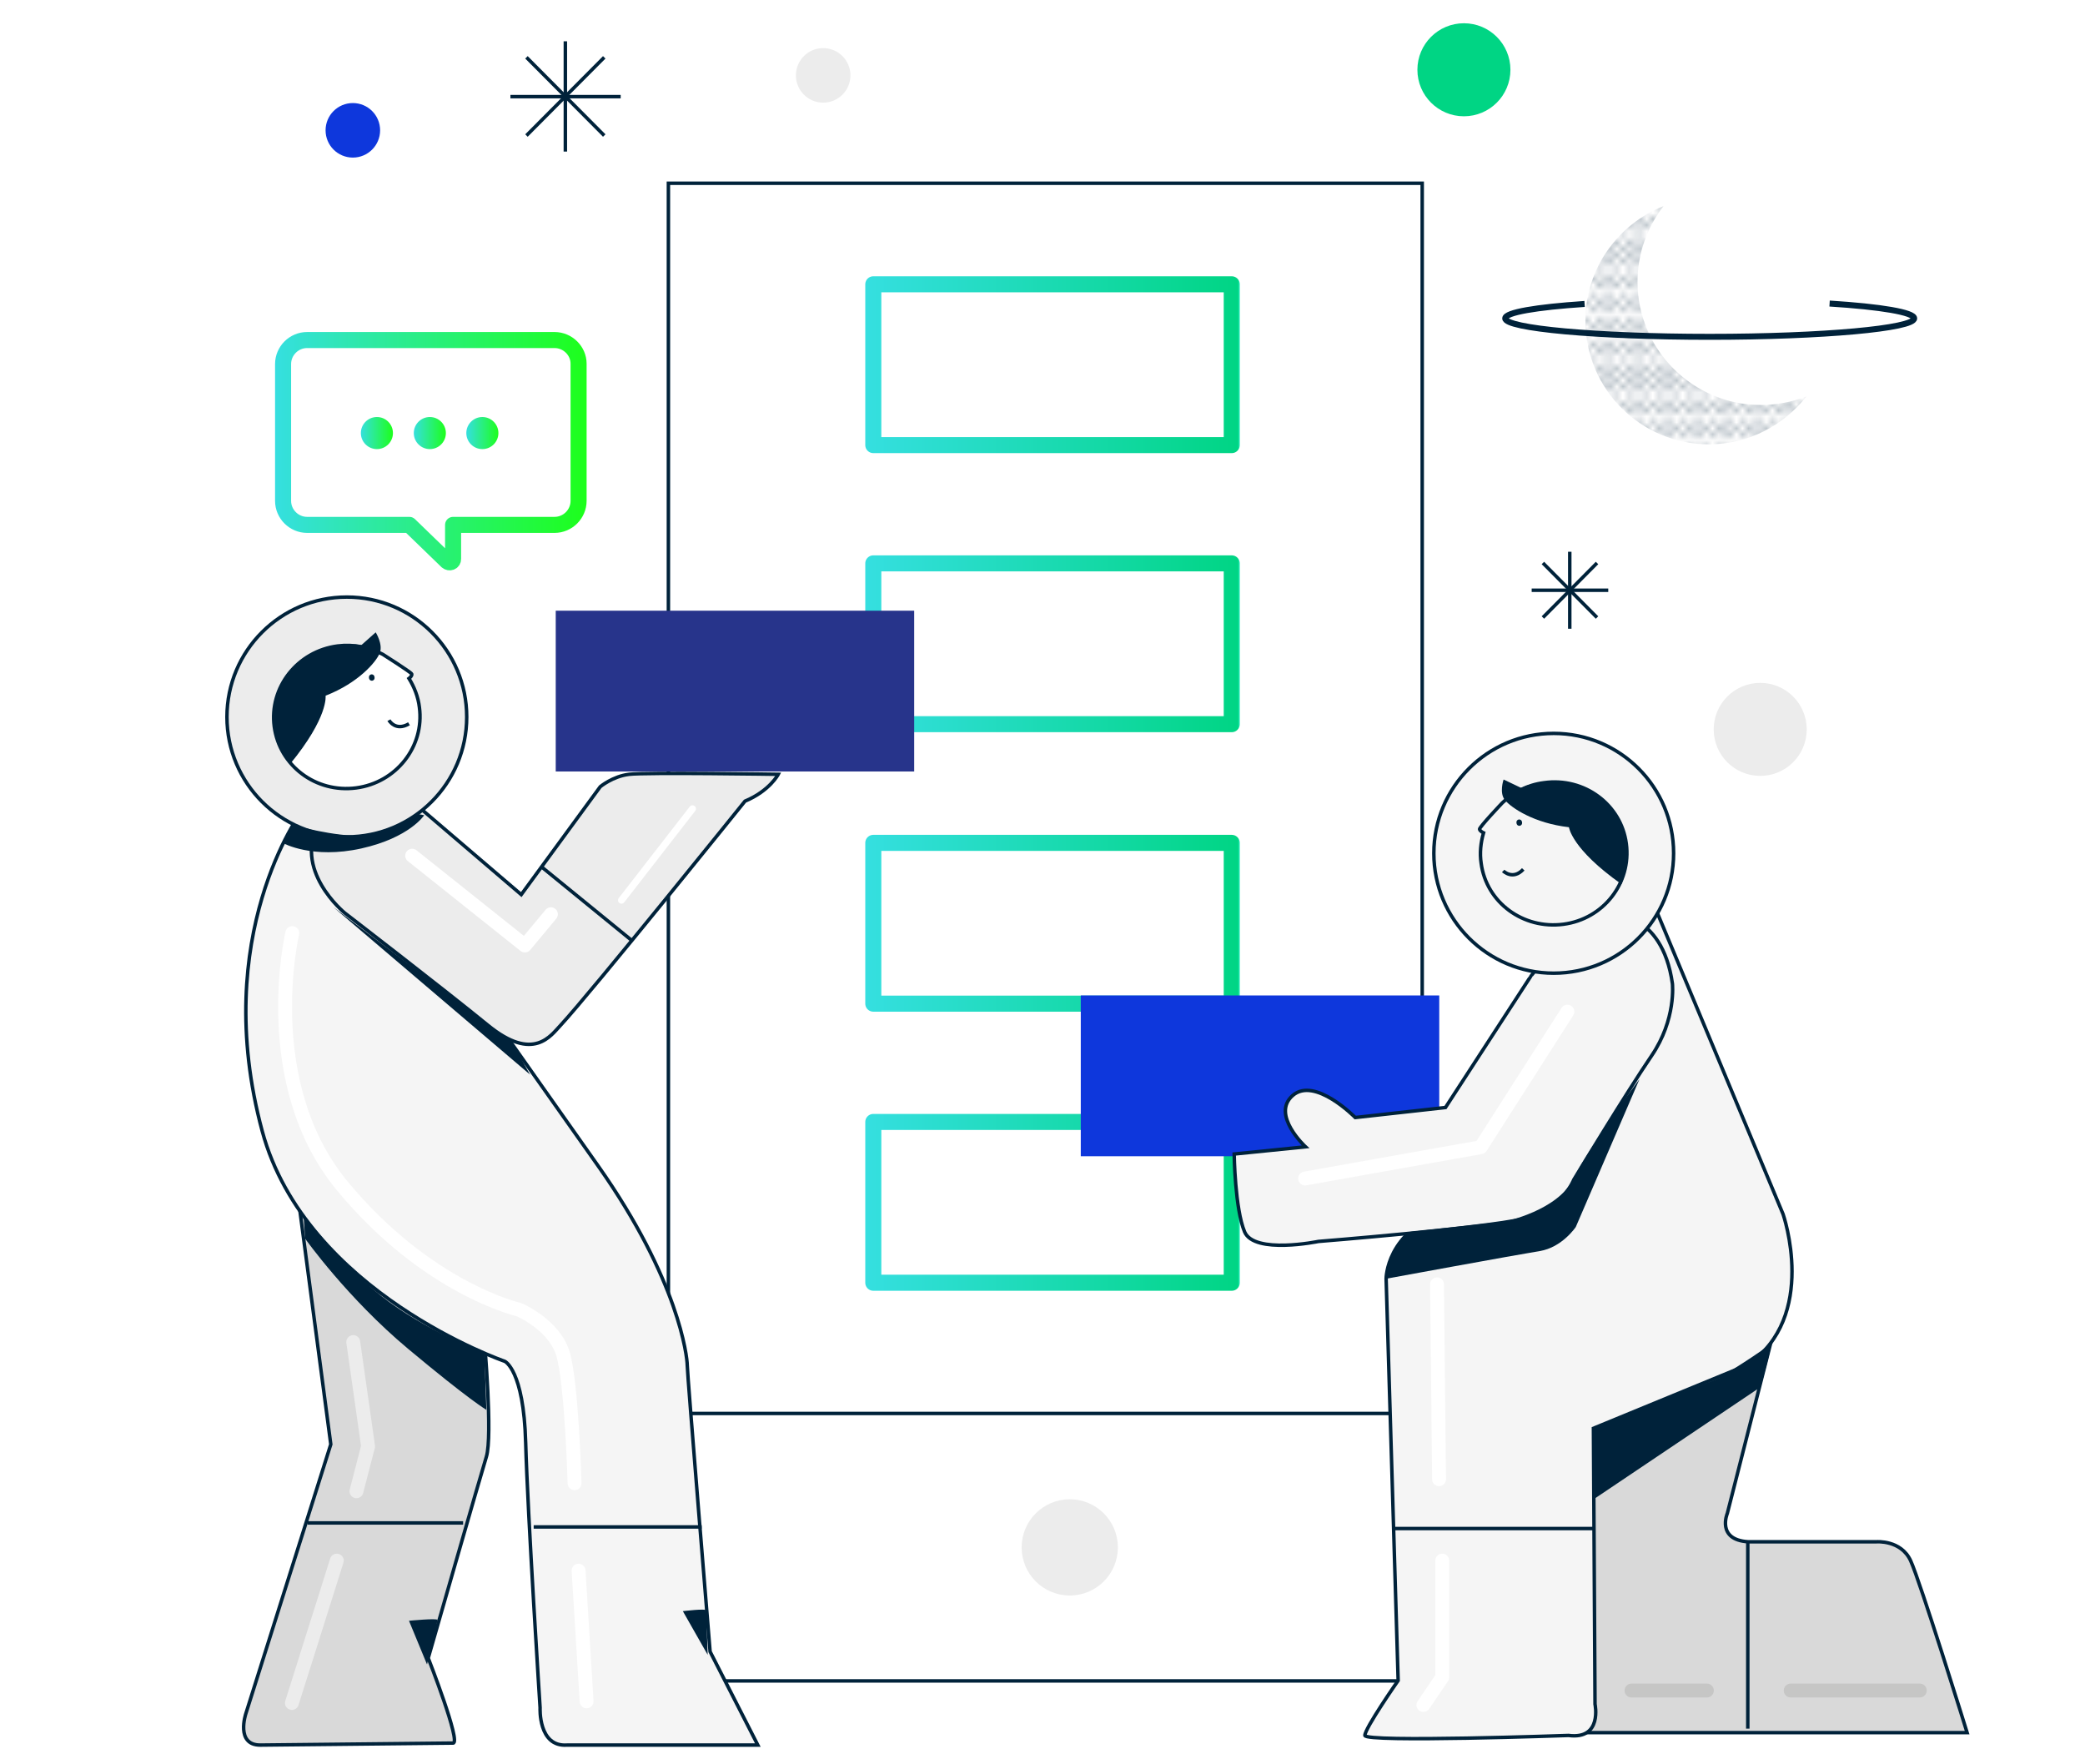 <?xml version="1.0" encoding="utf-8"?>
<!-- Generator: Adobe Illustrator 25.0.1, SVG Export Plug-In . SVG Version: 6.00 Build 0)  -->
<svg version="1.1" id="J1" xmlns="http://www.w3.org/2000/svg" xmlns:xlink="http://www.w3.org/1999/xlink" x="0px" y="0px"
	 width="520px" height="440px" viewBox="0 0 520 440" enable-background="new 0 0 520 440" xml:space="preserve">
<pattern  x="130" y="-29.2" width="24.8" height="21" patternUnits="userSpaceOnUse" id="Nueva_muestra_de_motivo_1" viewBox="0 -21 24.8 21" overflow="visible">
	<g>
		<rect y="-21" fill="none" width="24.8" height="21"/>
		<g>
			<g>
				<circle fill="#00223A" cx="0.3" cy="-20.7" r="0.3"/>
				<circle fill="#00223A" cx="1.9" cy="-20.7" r="0.3"/>
				<circle fill="#00223A" cx="3.6" cy="-20.7" r="0.3"/>
				<circle fill="#00223A" cx="5.3" cy="-20.7" r="0.3"/>
				<circle fill="#00223A" cx="7" cy="-20.7" r="0.3"/>
				<circle fill="#00223A" cx="8.6" cy="-20.7" r="0.3"/>
				<circle fill="#00223A" cx="10.3" cy="-20.7" r="0.3"/>
				<circle fill="#00223A" cx="12" cy="-20.7" r="0.3"/>
				<circle fill="#00223A" cx="13.6" cy="-20.7" r="0.3"/>
				<circle fill="#00223A" cx="15.3" cy="-20.7" r="0.3"/>
				<circle fill="#00223A" cx="17" cy="-20.7" r="0.3"/>
				<circle fill="#00223A" cx="18.7" cy="-20.7" r="0.3"/>
				<circle fill="#00223A" cx="20.3" cy="-20.7" r="0.3"/>
				<circle fill="#00223A" cx="22" cy="-20.7" r="0.3"/>
				<circle fill="#00223A" cx="23.7" cy="-20.7" r="0.3"/>
			</g>
			<g>
				<circle fill="#00223A" cx="1.1" cy="-19.3" r="0.3"/>
				<circle fill="#00223A" cx="2.7" cy="-19.3" r="0.3"/>
				<circle fill="#00223A" cx="4.4" cy="-19.3" r="0.3"/>
				<circle fill="#00223A" cx="6.1" cy="-19.3" r="0.3"/>
				<circle fill="#00223A" cx="7.8" cy="-19.3" r="0.3"/>
				<circle fill="#00223A" cx="9.4" cy="-19.3" r="0.3"/>
				<circle fill="#00223A" cx="11.1" cy="-19.3" r="0.3"/>
				<circle fill="#00223A" cx="12.8" cy="-19.3" r="0.3"/>
				<circle fill="#00223A" cx="14.5" cy="-19.3" r="0.3"/>
				<circle fill="#00223A" cx="16.1" cy="-19.3" r="0.3"/>
				<circle fill="#00223A" cx="17.8" cy="-19.3" r="0.3"/>
				<circle fill="#00223A" cx="19.5" cy="-19.3" r="0.3"/>
				<circle fill="#00223A" cx="21.1" cy="-19.3" r="0.3"/>
				<circle fill="#00223A" cx="22.8" cy="-19.3" r="0.3"/>
				<circle fill="#00223A" cx="24.5" cy="-19.3" r="0.3"/>
			</g>
		</g>
		<g>
			<g>
				<circle fill="#00223A" cx="0.3" cy="-18" r="0.3"/>
				<circle fill="#00223A" cx="1.9" cy="-18" r="0.3"/>
				<circle fill="#00223A" cx="3.6" cy="-18" r="0.3"/>
				<circle fill="#00223A" cx="5.3" cy="-18" r="0.3"/>
				<circle fill="#00223A" cx="7" cy="-18" r="0.3"/>
				<circle fill="#00223A" cx="8.6" cy="-18" r="0.3"/>
				<circle fill="#00223A" cx="10.3" cy="-18" r="0.3"/>
				<circle fill="#00223A" cx="12" cy="-18" r="0.3"/>
				<circle fill="#00223A" cx="13.6" cy="-18" r="0.3"/>
				<circle fill="#00223A" cx="15.3" cy="-18" r="0.3"/>
				<circle fill="#00223A" cx="17" cy="-18" r="0.3"/>
				<circle fill="#00223A" cx="18.7" cy="-18" r="0.3"/>
				<circle fill="#00223A" cx="20.3" cy="-18" r="0.3"/>
				<circle fill="#00223A" cx="22" cy="-18" r="0.3"/>
				<circle fill="#00223A" cx="23.7" cy="-18" r="0.3"/>
			</g>
			<g>
				<circle fill="#00223A" cx="1.1" cy="-16.6" r="0.3"/>
				<circle fill="#00223A" cx="2.7" cy="-16.6" r="0.3"/>
				<circle fill="#00223A" cx="4.4" cy="-16.6" r="0.3"/>
				<circle fill="#00223A" cx="6.1" cy="-16.6" r="0.3"/>
				<circle fill="#00223A" cx="7.8" cy="-16.6" r="0.3"/>
				<circle fill="#00223A" cx="9.4" cy="-16.6" r="0.3"/>
				<circle fill="#00223A" cx="11.1" cy="-16.6" r="0.3"/>
				<circle fill="#00223A" cx="12.8" cy="-16.6" r="0.3"/>
				<circle fill="#00223A" cx="14.5" cy="-16.6" r="0.3"/>
				<circle fill="#00223A" cx="16.1" cy="-16.6" r="0.3"/>
				<circle fill="#00223A" cx="17.8" cy="-16.6" r="0.3"/>
				<circle fill="#00223A" cx="19.5" cy="-16.6" r="0.3"/>
				<circle fill="#00223A" cx="21.1" cy="-16.6" r="0.3"/>
				<circle fill="#00223A" cx="22.8" cy="-16.6" r="0.3"/>
				<circle fill="#00223A" cx="24.5" cy="-16.6" r="0.3"/>
			</g>
		</g>
		<g>
			<g>
				<circle fill="#00223A" cx="0.3" cy="-15.3" r="0.3"/>
				<circle fill="#00223A" cx="1.9" cy="-15.3" r="0.3"/>
				<circle fill="#00223A" cx="3.6" cy="-15.3" r="0.3"/>
				<circle fill="#00223A" cx="5.3" cy="-15.3" r="0.3"/>
				<circle fill="#00223A" cx="7" cy="-15.3" r="0.3"/>
				<circle fill="#00223A" cx="8.6" cy="-15.3" r="0.3"/>
				<circle fill="#00223A" cx="10.3" cy="-15.3" r="0.3"/>
				<circle fill="#00223A" cx="12" cy="-15.3" r="0.3"/>
				<circle fill="#00223A" cx="13.6" cy="-15.3" r="0.3"/>
				<circle fill="#00223A" cx="15.3" cy="-15.3" r="0.3"/>
				<circle fill="#00223A" cx="17" cy="-15.3" r="0.3"/>
				<circle fill="#00223A" cx="18.7" cy="-15.3" r="0.3"/>
				<circle fill="#00223A" cx="20.3" cy="-15.3" r="0.3"/>
				<circle fill="#00223A" cx="22" cy="-15.3" r="0.3"/>
				<circle fill="#00223A" cx="23.7" cy="-15.3" r="0.3"/>
			</g>
			<g>
				<circle fill="#00223A" cx="1.1" cy="-13.9" r="0.3"/>
				<circle fill="#00223A" cx="2.7" cy="-13.9" r="0.3"/>
				<circle fill="#00223A" cx="4.4" cy="-13.9" r="0.3"/>
				<circle fill="#00223A" cx="6.1" cy="-13.9" r="0.3"/>
				<circle fill="#00223A" cx="7.8" cy="-13.9" r="0.3"/>
				<circle fill="#00223A" cx="9.4" cy="-13.9" r="0.3"/>
				<circle fill="#00223A" cx="11.1" cy="-13.9" r="0.3"/>
				<circle fill="#00223A" cx="12.8" cy="-13.9" r="0.3"/>
				<circle fill="#00223A" cx="14.5" cy="-13.9" r="0.3"/>
				<circle fill="#00223A" cx="16.1" cy="-13.9" r="0.3"/>
				<circle fill="#00223A" cx="17.8" cy="-13.9" r="0.3"/>
				<circle fill="#00223A" cx="19.5" cy="-13.9" r="0.3"/>
				<circle fill="#00223A" cx="21.1" cy="-13.9" r="0.3"/>
				<circle fill="#00223A" cx="22.8" cy="-13.9" r="0.3"/>
				<circle fill="#00223A" cx="24.5" cy="-13.9" r="0.3"/>
			</g>
		</g>
		<g>
			<g>
				<circle fill="#00223A" cx="0.3" cy="-12.5" r="0.3"/>
				<circle fill="#00223A" cx="1.9" cy="-12.5" r="0.3"/>
				<circle fill="#00223A" cx="3.6" cy="-12.5" r="0.3"/>
				<circle fill="#00223A" cx="5.3" cy="-12.5" r="0.3"/>
				<circle fill="#00223A" cx="7" cy="-12.5" r="0.3"/>
				<circle fill="#00223A" cx="8.6" cy="-12.5" r="0.3"/>
				<circle fill="#00223A" cx="10.3" cy="-12.5" r="0.3"/>
				<circle fill="#00223A" cx="12" cy="-12.5" r="0.3"/>
				<circle fill="#00223A" cx="13.6" cy="-12.5" r="0.3"/>
				<circle fill="#00223A" cx="15.3" cy="-12.5" r="0.3"/>
				<circle fill="#00223A" cx="17" cy="-12.5" r="0.3"/>
				<circle fill="#00223A" cx="18.7" cy="-12.5" r="0.3"/>
				<circle fill="#00223A" cx="20.3" cy="-12.5" r="0.3"/>
				<circle fill="#00223A" cx="22" cy="-12.5" r="0.3"/>
				<circle fill="#00223A" cx="23.7" cy="-12.5" r="0.3"/>
			</g>
			<g>
				<circle fill="#00223A" cx="1.1" cy="-11.2" r="0.3"/>
				<circle fill="#00223A" cx="2.7" cy="-11.2" r="0.3"/>
				<circle fill="#00223A" cx="4.4" cy="-11.2" r="0.3"/>
				<circle fill="#00223A" cx="6.1" cy="-11.2" r="0.3"/>
				<circle fill="#00223A" cx="7.8" cy="-11.2" r="0.3"/>
				<circle fill="#00223A" cx="9.4" cy="-11.2" r="0.3"/>
				<circle fill="#00223A" cx="11.1" cy="-11.2" r="0.3"/>
				<circle fill="#00223A" cx="12.8" cy="-11.2" r="0.3"/>
				<circle fill="#00223A" cx="14.5" cy="-11.2" r="0.3"/>
				<circle fill="#00223A" cx="16.1" cy="-11.2" r="0.3"/>
				<circle fill="#00223A" cx="17.8" cy="-11.2" r="0.3"/>
				<circle fill="#00223A" cx="19.5" cy="-11.2" r="0.3"/>
				<circle fill="#00223A" cx="21.1" cy="-11.2" r="0.3"/>
				<circle fill="#00223A" cx="22.8" cy="-11.2" r="0.3"/>
				<circle fill="#00223A" cx="24.5" cy="-11.2" r="0.3"/>
			</g>
		</g>
		<g>
			<g>
				<circle fill="#00223A" cx="0.3" cy="-9.8" r="0.3"/>
				<circle fill="#00223A" cx="1.9" cy="-9.8" r="0.3"/>
				<circle fill="#00223A" cx="3.6" cy="-9.8" r="0.3"/>
				<circle fill="#00223A" cx="5.3" cy="-9.8" r="0.3"/>
				<circle fill="#00223A" cx="7" cy="-9.8" r="0.3"/>
				<circle fill="#00223A" cx="8.6" cy="-9.8" r="0.3"/>
				<circle fill="#00223A" cx="10.3" cy="-9.8" r="0.3"/>
				<circle fill="#00223A" cx="12" cy="-9.8" r="0.3"/>
				<circle fill="#00223A" cx="13.6" cy="-9.8" r="0.3"/>
				<circle fill="#00223A" cx="15.3" cy="-9.8" r="0.3"/>
				<circle fill="#00223A" cx="17" cy="-9.8" r="0.3"/>
				<circle fill="#00223A" cx="18.7" cy="-9.8" r="0.3"/>
				<circle fill="#00223A" cx="20.3" cy="-9.8" r="0.3"/>
				<circle fill="#00223A" cx="22" cy="-9.8" r="0.3"/>
				<circle fill="#00223A" cx="23.7" cy="-9.8" r="0.3"/>
			</g>
			<g>
				<circle fill="#00223A" cx="1.1" cy="-8.4" r="0.3"/>
				<circle fill="#00223A" cx="2.7" cy="-8.4" r="0.3"/>
				<circle fill="#00223A" cx="4.4" cy="-8.4" r="0.3"/>
				<circle fill="#00223A" cx="6.1" cy="-8.4" r="0.3"/>
				<circle fill="#00223A" cx="7.8" cy="-8.4" r="0.3"/>
				<circle fill="#00223A" cx="9.4" cy="-8.4" r="0.3"/>
				<circle fill="#00223A" cx="11.1" cy="-8.4" r="0.3"/>
				<circle fill="#00223A" cx="12.8" cy="-8.4" r="0.3"/>
				<circle fill="#00223A" cx="14.5" cy="-8.4" r="0.3"/>
				<circle fill="#00223A" cx="16.1" cy="-8.4" r="0.3"/>
				<circle fill="#00223A" cx="17.8" cy="-8.4" r="0.3"/>
				<circle fill="#00223A" cx="19.5" cy="-8.4" r="0.3"/>
				<circle fill="#00223A" cx="21.1" cy="-8.4" r="0.3"/>
				<circle fill="#00223A" cx="22.8" cy="-8.4" r="0.3"/>
				<circle fill="#00223A" cx="24.5" cy="-8.4" r="0.3"/>
			</g>
		</g>
		<g>
			<g>
				<circle fill="#00223A" cx="0.3" cy="-7.1" r="0.3"/>
				<circle fill="#00223A" cx="1.9" cy="-7.1" r="0.3"/>
				<circle fill="#00223A" cx="3.6" cy="-7.1" r="0.3"/>
				<circle fill="#00223A" cx="5.3" cy="-7.1" r="0.3"/>
				<circle fill="#00223A" cx="7" cy="-7.1" r="0.3"/>
				<circle fill="#00223A" cx="8.6" cy="-7.1" r="0.3"/>
				<circle fill="#00223A" cx="10.3" cy="-7.1" r="0.3"/>
				<circle fill="#00223A" cx="12" cy="-7.1" r="0.3"/>
				<circle fill="#00223A" cx="13.6" cy="-7.1" r="0.3"/>
				<circle fill="#00223A" cx="15.3" cy="-7.1" r="0.3"/>
				<circle fill="#00223A" cx="17" cy="-7.1" r="0.3"/>
				<circle fill="#00223A" cx="18.7" cy="-7.1" r="0.3"/>
				<circle fill="#00223A" cx="20.3" cy="-7.1" r="0.3"/>
				<circle fill="#00223A" cx="22" cy="-7.1" r="0.3"/>
				<circle fill="#00223A" cx="23.7" cy="-7.1" r="0.3"/>
			</g>
			<g>
				<circle fill="#00223A" cx="1.1" cy="-5.7" r="0.3"/>
				<circle fill="#00223A" cx="2.7" cy="-5.7" r="0.3"/>
				<circle fill="#00223A" cx="4.4" cy="-5.7" r="0.3"/>
				<circle fill="#00223A" cx="6.1" cy="-5.7" r="0.3"/>
				<circle fill="#00223A" cx="7.8" cy="-5.7" r="0.3"/>
				<circle fill="#00223A" cx="9.4" cy="-5.7" r="0.3"/>
				<circle fill="#00223A" cx="11.1" cy="-5.7" r="0.3"/>
				<circle fill="#00223A" cx="12.8" cy="-5.7" r="0.3"/>
				<circle fill="#00223A" cx="14.5" cy="-5.7" r="0.3"/>
				<circle fill="#00223A" cx="16.1" cy="-5.7" r="0.3"/>
				<circle fill="#00223A" cx="17.8" cy="-5.7" r="0.3"/>
				<circle fill="#00223A" cx="19.5" cy="-5.7" r="0.3"/>
				<circle fill="#00223A" cx="21.1" cy="-5.7" r="0.3"/>
				<circle fill="#00223A" cx="22.8" cy="-5.7" r="0.3"/>
				<circle fill="#00223A" cx="24.5" cy="-5.7" r="0.3"/>
			</g>
		</g>
		<g>
			<g>
				<circle fill="#00223A" cx="0.3" cy="-4.4" r="0.3"/>
				<circle fill="#00223A" cx="1.9" cy="-4.4" r="0.3"/>
				<circle fill="#00223A" cx="3.6" cy="-4.4" r="0.3"/>
				<circle fill="#00223A" cx="5.3" cy="-4.4" r="0.3"/>
				<circle fill="#00223A" cx="7" cy="-4.4" r="0.3"/>
				<circle fill="#00223A" cx="8.6" cy="-4.4" r="0.3"/>
				<circle fill="#00223A" cx="10.3" cy="-4.4" r="0.3"/>
				<circle fill="#00223A" cx="12" cy="-4.4" r="0.3"/>
				<circle fill="#00223A" cx="13.6" cy="-4.4" r="0.3"/>
				<circle fill="#00223A" cx="15.3" cy="-4.4" r="0.3"/>
				<circle fill="#00223A" cx="17" cy="-4.4" r="0.3"/>
				<circle fill="#00223A" cx="18.7" cy="-4.4" r="0.3"/>
				<circle fill="#00223A" cx="20.3" cy="-4.4" r="0.3"/>
				<circle fill="#00223A" cx="22" cy="-4.4" r="0.3"/>
				<circle fill="#00223A" cx="23.7" cy="-4.4" r="0.3"/>
			</g>
			<g>
				<circle fill="#00223A" cx="1.1" cy="-3" r="0.3"/>
				<circle fill="#00223A" cx="2.7" cy="-3" r="0.3"/>
				<circle fill="#00223A" cx="4.4" cy="-3" r="0.3"/>
				<circle fill="#00223A" cx="6.1" cy="-3" r="0.3"/>
				<circle fill="#00223A" cx="7.8" cy="-3" r="0.3"/>
				<circle fill="#00223A" cx="9.4" cy="-3" r="0.3"/>
				<circle fill="#00223A" cx="11.1" cy="-3" r="0.3"/>
				<circle fill="#00223A" cx="12.8" cy="-3" r="0.3"/>
				<circle fill="#00223A" cx="14.5" cy="-3" r="0.3"/>
				<circle fill="#00223A" cx="16.1" cy="-3" r="0.3"/>
				<circle fill="#00223A" cx="17.8" cy="-3" r="0.3"/>
				<circle fill="#00223A" cx="19.5" cy="-3" r="0.3"/>
				<circle fill="#00223A" cx="21.1" cy="-3" r="0.3"/>
				<circle fill="#00223A" cx="22.8" cy="-3" r="0.3"/>
				<circle fill="#00223A" cx="24.5" cy="-3" r="0.3"/>
			</g>
		</g>
		<g>
			<g>
				<circle fill="#00223A" cx="0.3" cy="-1.6" r="0.3"/>
				<circle fill="#00223A" cx="1.9" cy="-1.6" r="0.3"/>
				<circle fill="#00223A" cx="3.6" cy="-1.6" r="0.3"/>
				<circle fill="#00223A" cx="5.3" cy="-1.6" r="0.3"/>
				<circle fill="#00223A" cx="7" cy="-1.6" r="0.3"/>
				<circle fill="#00223A" cx="8.6" cy="-1.6" r="0.3"/>
				<circle fill="#00223A" cx="10.3" cy="-1.6" r="0.3"/>
				<circle fill="#00223A" cx="12" cy="-1.6" r="0.3"/>
				<circle fill="#00223A" cx="13.6" cy="-1.6" r="0.3"/>
				<circle fill="#00223A" cx="15.3" cy="-1.6" r="0.3"/>
				<circle fill="#00223A" cx="17" cy="-1.6" r="0.3"/>
				<circle fill="#00223A" cx="18.7" cy="-1.6" r="0.3"/>
				<circle fill="#00223A" cx="20.3" cy="-1.6" r="0.3"/>
				<circle fill="#00223A" cx="22" cy="-1.6" r="0.3"/>
				<circle fill="#00223A" cx="23.7" cy="-1.6" r="0.3"/>
			</g>
			<g>
				<circle fill="#00223A" cx="1.1" cy="-0.3" r="0.3"/>
				<circle fill="#00223A" cx="2.7" cy="-0.3" r="0.3"/>
				<circle fill="#00223A" cx="4.4" cy="-0.3" r="0.3"/>
				<circle fill="#00223A" cx="6.1" cy="-0.3" r="0.3"/>
				<circle fill="#00223A" cx="7.8" cy="-0.3" r="0.3"/>
				<circle fill="#00223A" cx="9.4" cy="-0.3" r="0.3"/>
				<circle fill="#00223A" cx="11.1" cy="-0.3" r="0.3"/>
				<circle fill="#00223A" cx="12.8" cy="-0.3" r="0.3"/>
				<circle fill="#00223A" cx="14.5" cy="-0.3" r="0.3"/>
				<circle fill="#00223A" cx="16.1" cy="-0.3" r="0.3"/>
				<circle fill="#00223A" cx="17.8" cy="-0.3" r="0.3"/>
				<circle fill="#00223A" cx="19.5" cy="-0.3" r="0.3"/>
				<circle fill="#00223A" cx="21.1" cy="-0.3" r="0.3"/>
				<circle fill="#00223A" cx="22.8" cy="-0.3" r="0.3"/>
				<circle fill="#00223A" cx="24.5" cy="-0.3" r="0.3"/>
			</g>
		</g>
	</g>
</pattern>
<g>
	
		<rect x="166.7" y="45.7" fill="#FFFFFF" stroke="#00223A" stroke-width="0.866" stroke-miterlimit="10" width="188" height="373.5"/>
	<linearGradient id="SVGID_1_" gradientUnits="userSpaceOnUse" x1="215.837" y1="90.987" x2="309.211" y2="90.987">
		<stop  offset="0" style="stop-color:#35DFE0"/>
		<stop  offset="0.995" style="stop-color:#00D584"/>
		<stop  offset="0.998" style="stop-color:#1DE7B1"/>
	</linearGradient>
	
		<rect x="217.8" y="70.9" fill="none" stroke="url(#SVGID_1_)" stroke-width="4" stroke-linecap="round" stroke-linejoin="round" stroke-miterlimit="10" width="89.4" height="40.1"/>
	<linearGradient id="SVGID_2_" gradientUnits="userSpaceOnUse" x1="215.837" y1="160.595" x2="309.211" y2="160.595">
		<stop  offset="0" style="stop-color:#35DFE0"/>
		<stop  offset="0.995" style="stop-color:#00D584"/>
		<stop  offset="0.998" style="stop-color:#1DE7B1"/>
	</linearGradient>
	
		<rect x="217.8" y="140.5" fill="none" stroke="url(#SVGID_2_)" stroke-width="4" stroke-linecap="round" stroke-linejoin="round" stroke-miterlimit="10" width="89.4" height="40.1"/>
	<linearGradient id="SVGID_3_" gradientUnits="userSpaceOnUse" x1="215.837" y1="230.204" x2="309.211" y2="230.204">
		<stop  offset="0" style="stop-color:#35DFE0"/>
		<stop  offset="0.995" style="stop-color:#00D584"/>
		<stop  offset="0.998" style="stop-color:#1DE7B1"/>
	</linearGradient>
	
		<rect x="217.8" y="210.2" fill="none" stroke="url(#SVGID_3_)" stroke-width="4" stroke-linecap="round" stroke-linejoin="round" stroke-miterlimit="10" width="89.4" height="40.1"/>
	<linearGradient id="SVGID_4_" gradientUnits="userSpaceOnUse" x1="215.837" y1="299.812" x2="309.211" y2="299.812">
		<stop  offset="0" style="stop-color:#35DFE0"/>
		<stop  offset="0.995" style="stop-color:#00D584"/>
		<stop  offset="0.998" style="stop-color:#1DE7B1"/>
	</linearGradient>
	
		<rect x="217.8" y="279.8" fill="none" stroke="url(#SVGID_4_)" stroke-width="4" stroke-linecap="round" stroke-linejoin="round" stroke-miterlimit="10" width="89.4" height="40.1"/>
	<g>
		<rect x="138.6" y="152.3" fill="#27348B" width="89.4" height="40.1"/>
		<path fill="#D9D9D9" stroke="#00223A" stroke-width="0.866" stroke-miterlimit="10" d="M74.7,301.2l7.8,59l-21.2,67.2
			c0,0-2.6,7.8,3.6,7.8l48.1-0.5c2.1,0-6.2-21.2-6.2-21.2s12.9-45,14.5-50.2s-0.5-29-0.5-29L74.7,301.2z"/>
		<path fill="#F5F5F5" stroke="#00223A" stroke-width="0.866" stroke-miterlimit="10" d="M75.2,202.4c0,0-23,30.8-9.8,79.7
			c10.9,40.3,60.5,57.4,60.5,57.4s4.7,2.1,5.2,20.2s3.6,66.2,3.6,66.2s-0.5,9.8,6.7,9.3H189l-11.9-23.3c0,0-5.7-69.3-5.7-71.4
			s-2.1-21.2-22.2-49.7l-33.6-47.6L75.2,202.4z"/>
		<path fill="#ECECEC" stroke="#00223A" stroke-width="0.866" stroke-miterlimit="10" d="M105.2,201.9l24.8,21.2l19.7-26.9
			c0,0,3.1-2.6,7.2-3.1c4.1-0.5,37.2,0,37.2,0s-2.1,4.1-8.3,6.7c0,0-38.3,47.6-46,55.9c-2.4,2.5-6.7,9.3-18.1,0S86,227.7,86,227.7
			s-13.4-10.9-6.2-22.8C87.1,193.1,105.2,201.9,105.2,201.9z"/>
		<g>
			<circle fill="#ECECEC" stroke="#00223A" stroke-width="0.866" stroke-miterlimit="10" cx="86.5" cy="178.8" r="29.9"/>
			<path fill="#FFFFFF" stroke="#00223A" stroke-width="0.866" stroke-miterlimit="10" d="M95.5,163.2c-3.3-1.8-7.3-2.6-11.3-2.1
				c-10,1.3-17.1,10.3-15.8,20.1s10.4,16.6,20.4,15.3s17.1-10.3,15.8-20.1c-0.3-2.6-1.3-5.1-2.6-7.2c0,0,0.8-0.6,0.7-1.1
				C102.6,167.7,95.5,163.2,95.5,163.2z"/>
			<path fill="#00223A" d="M93.7,157.7l-3.6,3.2c-1.9-0.4-4-0.1-5.7,0.2c-0.1,0-0.2,0-0.2,0c-10,1.3-17.1,10.3-15.8,20.1
				c0.1,4.2,3.9,9.4,3.9,9.4c9.7-11.8,8.9-17.1,8.9-17.1c8.2-3.2,12.6-8.4,13.5-10.6S93.7,157.7,93.7,157.7z"/>
			
				<ellipse transform="matrix(0.991 -0.131 0.131 0.991 -21.386 13.649)" fill="#00223A" cx="92.8" cy="169" rx="0.7" ry="0.8"/>
			<path fill="none" stroke="#00223A" stroke-width="0.866" stroke-miterlimit="10" d="M97,179.6c0,0,1.6,2.9,5,0.9"/>
		</g>
		
			<line fill="#F5F5F5" stroke="#00223A" stroke-width="0.866" stroke-miterlimit="10" x1="76.7" y1="379.8" x2="115.5" y2="379.8"/>
		<line fill="#F5F5F5" stroke="#00223A" stroke-width="0.866" stroke-miterlimit="10" x1="133.1" y1="380.8" x2="175" y2="380.8"/>
		
			<line fill="#F5F5F5" stroke="#00223A" stroke-width="0.866" stroke-miterlimit="10" x1="135.2" y1="216.3" x2="157.4" y2="234.4"/>
	</g>
	
		<rect x="269.5" y="248.2" transform="matrix(-1 4.471433e-11 -4.471433e-11 -1 628.448 536.554)" fill="#0E37DC" width="89.4" height="40.1"/>
	<path fill="#D9D9D9" stroke="#00223A" stroke-width="0.866" stroke-miterlimit="10" d="M441.6,335l-10.8,42.4c0,0-2.8,6.6,5.2,7.1
		h32c0,0,6.1-0.5,8.5,4.7c2.4,5.2,14.1,42.9,14.1,42.9H388.3l-7.1-79.1L441.6,335z"/>
	<path fill="#F5F5F5" stroke="#00223A" stroke-width="0.866" stroke-miterlimit="10" d="M413.1,227.1l31.6,75.7
		c0,0,8.9,25.6-8.9,37.6l-38.4,15.8l0.4,68.8c0,0,1.9,8.9-6.6,7.8c0,0-50.8,1.8-50.8,0s8.3-13.7,8.3-13.7l-3-100.2
		c0,0,0-11.9,14.9-16.7C375.5,297.5,413.1,227.1,413.1,227.1z"/>
	<path fill="#F5F5F5" stroke="#00223A" stroke-width="0.866" stroke-miterlimit="10" d="M401.4,227.8c0,0,13.1-0.8,15.7,17.5
		c0,0,1,8.9-5.2,18c-6.2,9.1-19.4,30.9-19.4,30.9s-2.8,7.5-12.7,9.8c-9.9,2.3-51,5.6-51,5.6s-16,3.3-18.4-2.4
		c-2.4-5.7-2.6-19.4-2.6-19.4l17.8-1.8c0,0-8.7-8-3.2-12.8c5.5-4.8,15.6,5.5,15.6,5.5l22.5-2.5l21-32.3
		C381.5,243.8,391.4,230.1,401.4,227.8z"/>
	<g>
		<line fill="none" stroke="#00223A" stroke-width="0.866" stroke-miterlimit="10" x1="141" y1="10.3" x2="141" y2="37.8"/>
		<line fill="none" stroke="#00223A" stroke-width="0.866" stroke-miterlimit="10" x1="150.7" y1="14.3" x2="131.3" y2="33.8"/>
		<line fill="none" stroke="#00223A" stroke-width="0.866" stroke-miterlimit="10" x1="150.7" y1="33.8" x2="131.3" y2="14.3"/>
		<line fill="none" stroke="#00223A" stroke-width="0.866" stroke-miterlimit="10" x1="154.8" y1="24.1" x2="127.3" y2="24.1"/>
	</g>
	<g>
		<line fill="none" stroke="#00223A" stroke-width="0.866" stroke-miterlimit="10" x1="391.5" y1="137.6" x2="391.5" y2="156.8"/>
		<line fill="none" stroke="#00223A" stroke-width="0.866" stroke-miterlimit="10" x1="398.3" y1="140.4" x2="384.8" y2="154"/>
		<line fill="none" stroke="#00223A" stroke-width="0.866" stroke-miterlimit="10" x1="398.3" y1="154" x2="384.8" y2="140.4"/>
		<line fill="none" stroke="#00223A" stroke-width="0.866" stroke-miterlimit="10" x1="401.1" y1="147.2" x2="382" y2="147.2"/>
	</g>
	<circle fill="#ECECEC" cx="439" cy="181.9" r="11.6"/>
	<circle fill="#ECECEC" cx="205.3" cy="18.8" r="6.8"/>
	<circle fill="#00D584" cx="365.1" cy="17.4" r="11.6"/>
	<circle fill="#0E37DC" cx="88" cy="32.5" r="6.8"/>
	<g>
		<linearGradient id="SVGID_5_" gradientUnits="userSpaceOnUse" x1="68.616" y1="112.476" x2="146.25" y2="112.476">
			<stop  offset="0" style="stop-color:#35DFE0"/>
			<stop  offset="1" style="stop-color:#1DFF1B"/>
		</linearGradient>
		
			<path fill="#FFFFFF" stroke="url(#SVGID_5_)" stroke-width="4" stroke-linecap="round" stroke-linejoin="round" stroke-miterlimit="10" d="
			M138.3,84.8H76.6c-3.3,0-6,2.7-6,6v34.1c0,3.3,2.7,6,6,6h25.5l9.4,9.1c0.6,0.5,1.5,0.2,1.5-0.6v-8.5h25.3c3.3,0,6-2.7,6-6V90.7
			C144.3,87.5,141.6,84.8,138.3,84.8z"/>
		<g>
			<linearGradient id="SVGID_6_" gradientUnits="userSpaceOnUse" x1="116.298" y1="108.002" x2="124.396" y2="108.002">
				<stop  offset="0" style="stop-color:#35DFE0"/>
				<stop  offset="1" style="stop-color:#1DFF1B"/>
			</linearGradient>
			<circle fill="url(#SVGID_6_)" cx="120.3" cy="108" r="4"/>
			<linearGradient id="SVGID_7_" gradientUnits="userSpaceOnUse" x1="103.107" y1="108.002" x2="111.205" y2="108.002">
				<stop  offset="0" style="stop-color:#35DFE0"/>
				<stop  offset="1" style="stop-color:#1DFF1B"/>
			</linearGradient>
			<circle fill="url(#SVGID_7_)" cx="107.2" cy="108" r="4"/>
			<linearGradient id="SVGID_8_" gradientUnits="userSpaceOnUse" x1="89.916" y1="108.002" x2="98.015" y2="108.002">
				<stop  offset="0" style="stop-color:#35DFE0"/>
				<stop  offset="1" style="stop-color:#1DFF1B"/>
			</linearGradient>
			<circle fill="url(#SVGID_8_)" cx="94" cy="108" r="4"/>
		</g>
	</g>
	<circle fill="#ECECEC" cx="266.8" cy="385.9" r="12"/>
	
		<line fill="#FFFFFF" stroke="#00223A" stroke-width="0.866" stroke-miterlimit="10" x1="172.1" y1="352.5" x2="346.9" y2="352.5"/>
	<g>
		<g>
			<circle fill="#FFFFFF" cx="425.8" cy="80.5" r="30.8"/>
			<path fill="none" stroke="#00223A" stroke-width="1.491" stroke-miterlimit="10" d="M456.3,75.7c12.8,0.8,21.1,2.2,21.1,3.7
				c0,2.5-22.8,4.6-51,4.6c-28.2,0-51-2.1-51-4.6c0-1.5,7.8-2.8,19.8-3.6"/>
		</g>
		
			<pattern  id="SVGID_9_" xlink:href="#Nueva_muestra_de_motivo_1" patternTransform="matrix(1.491 0 0 1.491 4222.436 3675.809)">
		</pattern>
		<path fill="url(#SVGID_9_)" d="M439.2,101c-17,0-30.8-13.8-30.8-30.7c0-7.1,2.4-13.6,6.5-18.9C403.5,55.9,395.4,67,395.4,80
			c0,17,13.8,30.8,30.8,30.8c9.9,0,18.6-4.7,24.3-11.9C447,100.2,443.2,101,439.2,101z"/>
	</g>
	<path fill="#00223A" d="M76.1,308.9c0,0,10.5,14.8,25.7,27.5c15.2,12.7,19.5,15.2,19.5,15.2l-0.5-14.1c0,0-15-5.8-25.7-14.3
		c-10.7-8.5-19.4-20.3-19.4-20.3L76.1,308.9z"/>
	<path fill="#00223A" d="M70.7,210.3c0,0,7.2,4,19.4,1.3c12.1-2.7,15.7-8.3,15.7-8.3L104,203c0,0-6.4,5.1-13.5,5.4
		s-17.2-2.6-17.2-2.6L70.7,210.3z"/>
	<polygon fill="#00223A" points="83.1,226.2 132.2,268 127.7,260 	"/>
	<path fill="#00223A" d="M106.5,415.1l-4.5-10.9c0,0,7.1-0.7,7.1-0.2S106.5,415.1,106.5,415.1z"/>
	<path fill="#00223A" d="M176.5,412.7l-6.2-10.9c0,0,5.8-0.7,5.8-0.2S176.5,412.7,176.5,412.7z"/>
	
		<path fill="none" stroke="#FFFFFF" stroke-width="3.462" stroke-linecap="round" stroke-linejoin="round" stroke-miterlimit="10" d="
		M72.9,232.7c0,0-8.8,37.4,12.5,63.1s44,30.8,44,30.8s8.8,3.7,11,11c2.2,7.3,2.9,32.3,2.9,32.3"/>
	
		<polyline fill="none" stroke="#FFFFFF" stroke-width="3.462" stroke-linecap="round" stroke-linejoin="round" stroke-miterlimit="10" points="
		102.8,213.4 130.9,235.8 137.4,228 	"/>
	
		<line fill="none" stroke="#FFFFFF" stroke-width="1.731" stroke-linecap="round" stroke-linejoin="round" stroke-miterlimit="10" x1="172.7" y1="201.7" x2="155" y2="224.5"/>
	
		<line fill="none" stroke="#FFFFFF" stroke-width="3.462" stroke-linecap="round" stroke-linejoin="round" stroke-miterlimit="10" x1="144.3" y1="391.7" x2="146.3" y2="424.3"/>
	
		<polyline fill="none" stroke="#ECECEC" stroke-width="3.462" stroke-linecap="round" stroke-linejoin="round" stroke-miterlimit="10" points="
		88.1,334.7 91.8,360.7 88.9,371.9 	"/>
	
		<line fill="none" stroke="#ECECEC" stroke-width="3.462" stroke-linecap="round" stroke-linejoin="round" stroke-miterlimit="10" x1="84" y1="389.2" x2="72.8" y2="424.7"/>
	<g>
		<circle fill="#F5F5F5" stroke="#00223A" stroke-width="0.866" stroke-miterlimit="10" cx="387.5" cy="212.8" r="29.9"/>
		<path fill="none" stroke="#00223A" stroke-width="0.866" stroke-miterlimit="10" d="M374.7,200.2c2.7-2.6,6.3-4.5,10.4-5
			c10-1.4,19.2,5.4,20.5,15.2s-5.7,18.8-15.7,20.1s-19.2-5.4-20.5-15.2c-0.4-2.6-0.1-5.2,0.6-7.6c0,0-0.9-0.4-1-0.9
			S374.7,200.2,374.7,200.2z"/>
		<path fill="#00223A" d="M375,194.4l4.4,2.1c1.7-0.9,3.8-1.2,5.6-1.3c0.1,0,0.1,0,0.2,0c10-1.4,19.2,5.4,20.5,15.2
			c1,4.1-1.3,10.1-1.3,10.1c-12.5-8.8-13.1-14.2-13.1-14.2c-8.7-1-14.3-4.8-15.9-6.7C373.8,197.8,375,194.4,375,194.4z"/>
		
			<ellipse transform="matrix(0.991 -0.135 0.135 0.991 -24.259 53.154)" fill="#00223A" cx="378.9" cy="205" rx="0.7" ry="0.8"/>
		<path fill="none" stroke="#00223A" stroke-width="0.866" stroke-miterlimit="10" d="M374.9,217.2c0,0,2.4,2.4,5-0.4"/>
	</g>
	
		<line fill="#F5F5F5" stroke="#00223A" stroke-width="0.866" stroke-miterlimit="10" x1="347.4" y1="381.2" x2="397.3" y2="381.2"/>
	
		<line fill="#F5F5F5" stroke="#00223A" stroke-width="0.866" stroke-miterlimit="10" x1="435.9" y1="384.5" x2="435.9" y2="431.1"/>
	
		<polyline fill="none" stroke="#FFFFFF" stroke-width="3.462" stroke-linecap="round" stroke-linejoin="round" stroke-miterlimit="10" points="
		390.9,252.3 369.3,286.1 325.5,293.9 	"/>
	
		<line fill="none" stroke="#FFFFFF" stroke-width="3.462" stroke-linecap="round" stroke-linejoin="round" stroke-miterlimit="10" x1="358.4" y1="320.3" x2="358.9" y2="368.9"/>
	
		<polyline fill="none" stroke="#FFFFFF" stroke-width="3.462" stroke-linecap="round" stroke-linejoin="round" stroke-miterlimit="10" points="
		359.7,389.2 359.7,418.3 355,425.2 	"/>
	<path fill="#00223A" d="M439.1,345.9l-41.2,27.7l-0.6-17.4l31.4-12.5c0,0,12-7.4,12.9-8.7C442.5,333.7,439.1,345.9,439.1,345.9z"/>
	<path fill="#00223A" d="M408.9,269.1L393,306c0,0-3.4,5.1-9,6c-5.6,0.9-38.3,6.9-38.3,6.9s1.9-10.4,6.1-11.7l23.6-2.6
		c0,0,13.1-2.7,17-10.6S408.9,269.1,408.9,269.1z"/>
	
		<line fill="none" stroke="#C6C6C5" stroke-width="3.462" stroke-linecap="round" stroke-linejoin="round" stroke-miterlimit="10" x1="406.9" y1="421.6" x2="425.7" y2="421.6"/>
	
		<line fill="none" stroke="#C6C6C5" stroke-width="3.462" stroke-linecap="round" stroke-linejoin="round" stroke-miterlimit="10" x1="446.6" y1="421.6" x2="478.8" y2="421.6"/>
</g>
</svg>
